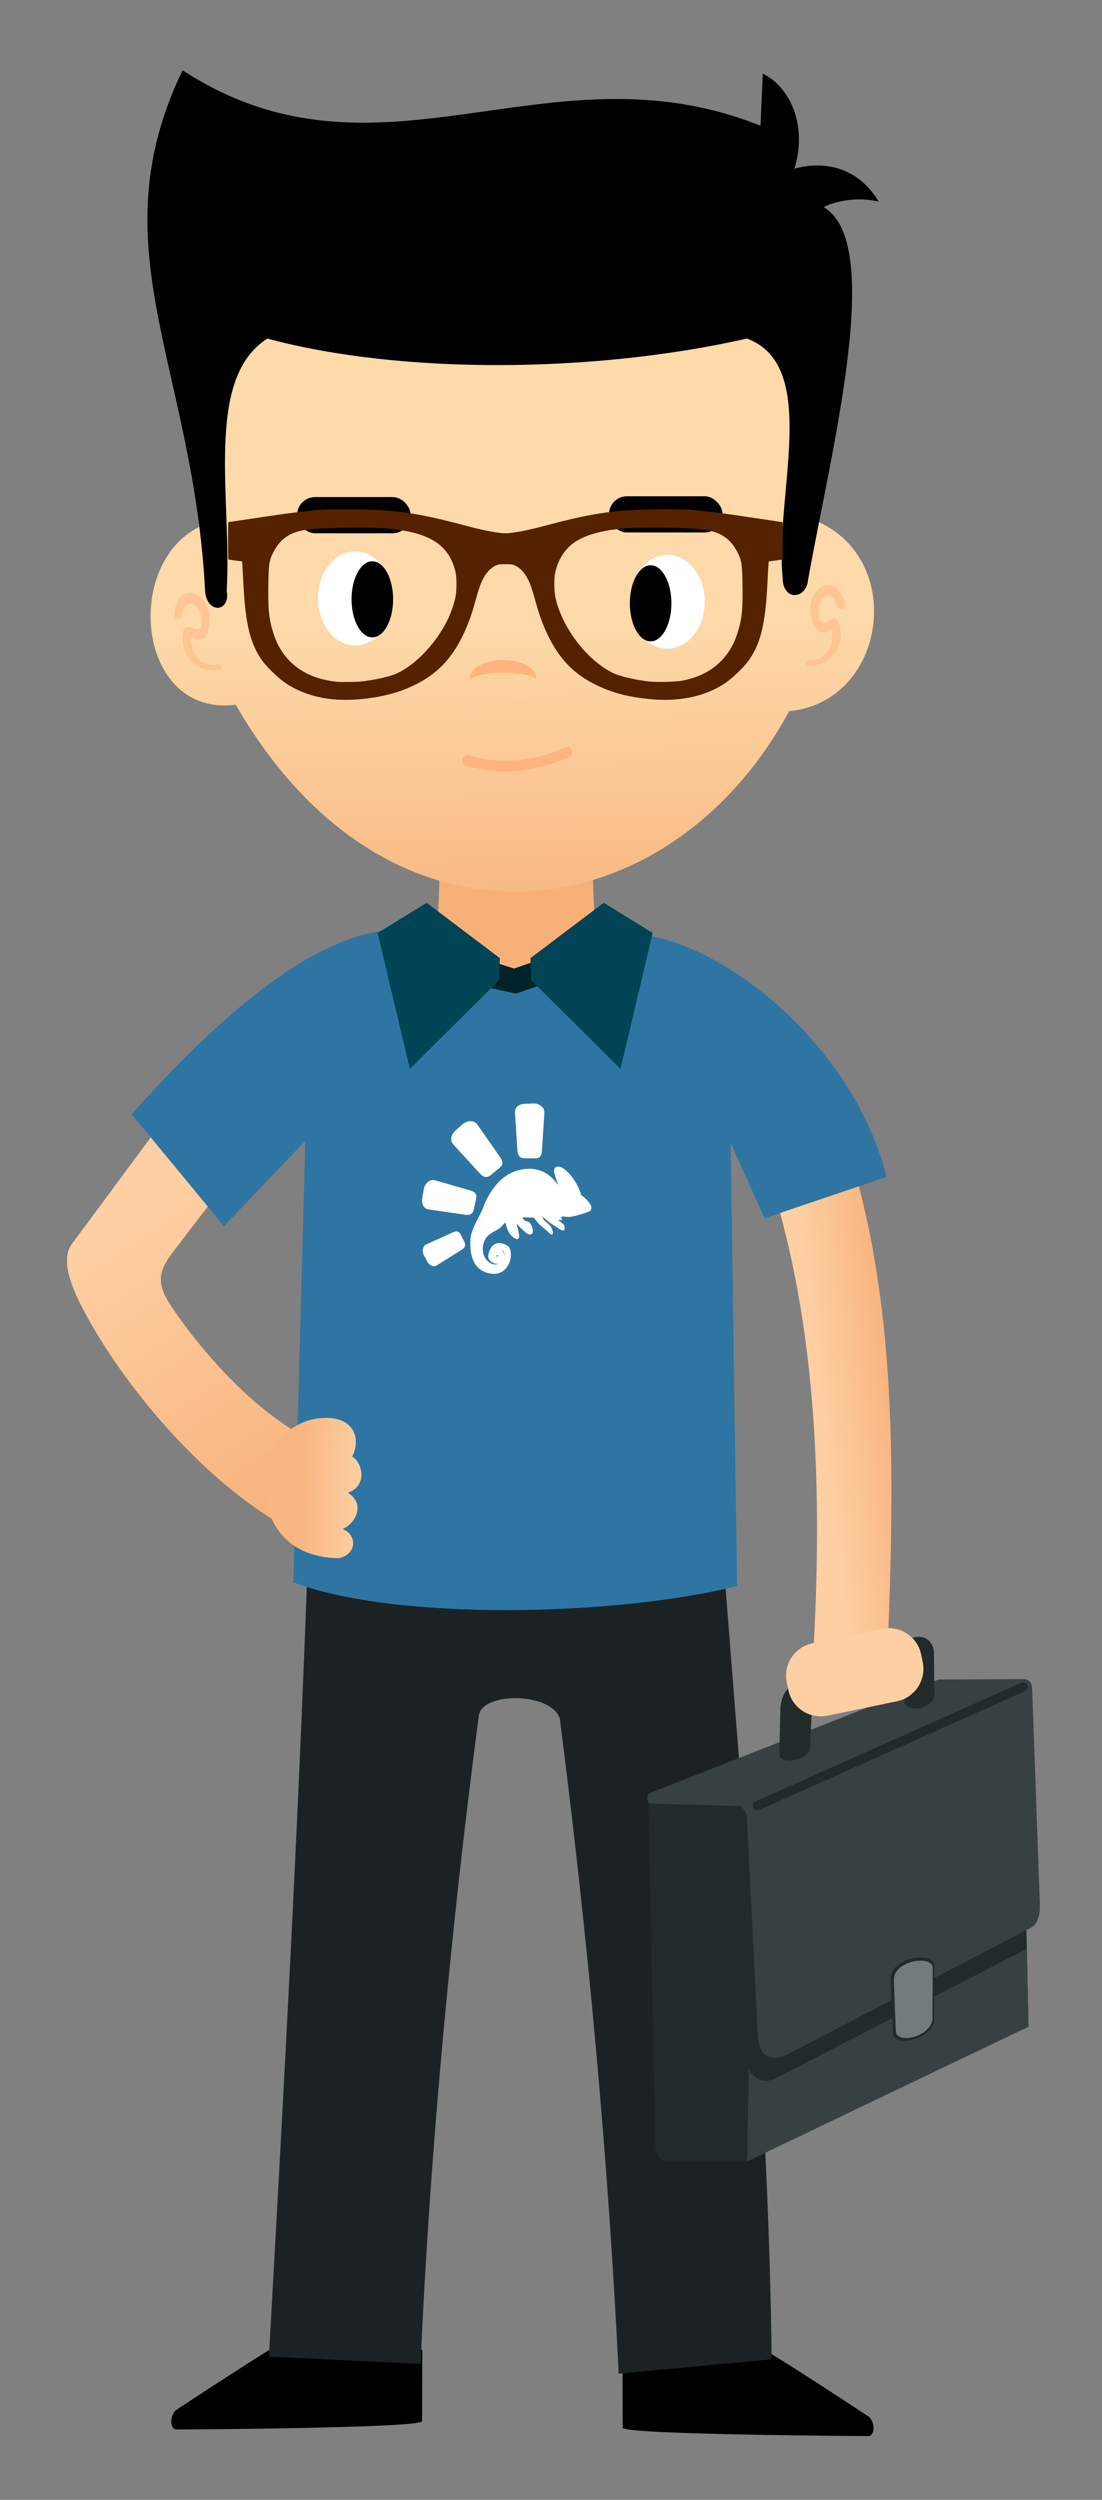 <?xml version="1.0" encoding="UTF-8" standalone="no"?>
<!-- Created with Inkscape (http://www.inkscape.org/) -->

<svg
   xmlns:dc="http://purl.org/dc/elements/1.1/"
   xmlns:cc="http://creativecommons.org/ns#"
   xmlns:rdf="http://www.w3.org/1999/02/22-rdf-syntax-ns#"
   xmlns:svg="http://www.w3.org/2000/svg"
   xmlns="http://www.w3.org/2000/svg"
   xmlns:xlink="http://www.w3.org/1999/xlink"
   xmlns:sodipodi="http://sodipodi.sourceforge.net/DTD/sodipodi-0.dtd"
   xmlns:inkscape="http://www.inkscape.org/namespaces/inkscape"
   width="150"
   height="340"
   viewBox="0 0 150 340"
   id="svg4971"
   version="1.1"
   inkscape:version="0.91 r"
   sodipodi:docname="gotowork.svg">
  <rect x="0" y="0" width="150" height="340" fill="#808080" stroke="none"/>
  <defs
     id="defs4973">
    <linearGradient
       inkscape:collect="always"
       xlink:href="#linearGradient8700"
       id="linearGradient8767"
       x1="252.457"
       y1="310.72"
       x2="272.724"
       y2="341.72"
       gradientUnits="userSpaceOnUse"
       gradientTransform="translate(83.263,4.719)" />
    <linearGradient
       inkscape:collect="always"
       id="linearGradient8700">
      <stop
         style="stop-color:#fecfa3;stop-opacity:1;"
         offset="0"
         id="stop8702" />
      <stop
         style="stop-color:#f6ad75;stop-opacity:1"
         offset="1"
         id="stop8704" />
    </linearGradient>
    <linearGradient
       inkscape:collect="always"
       xlink:href="#linearGradient8700"
       id="linearGradient8759"
       x1="317.462"
       y1="327.198"
       x2="326.072"
       y2="326.198"
       gradientUnits="userSpaceOnUse"
       gradientTransform="translate(83.263,4.719)" />
    <linearGradient
       inkscape:collect="always"
       xlink:href="#linearGradient9229"
       id="linearGradient9283"
       gradientUnits="userSpaceOnUse"
       x1="173.942"
       y1="546.221"
       x2="173.327"
       y2="512.28"
       gradientTransform="translate(221.649,-257.746)" />
    <linearGradient
       inkscape:collect="always"
       id="linearGradient9229">
      <stop
         style="stop-color:#f7b37d;stop-opacity:1"
         offset="0"
         id="stop9231" />
      <stop
         style="stop-color:#fed9a9;stop-opacity:1"
         offset="1"
         id="stop9233" />
    </linearGradient>
    <linearGradient
       inkscape:collect="always"
       xlink:href="#linearGradient9504"
       id="linearGradient9510"
       x1="247.86"
       y1="385.666"
       x2="248.697"
       y2="382.104"
       gradientUnits="userSpaceOnUse"
       gradientTransform="matrix(-0.305,-1.216,1.444,-0.225,-122.532,728.683)" />
    <linearGradient
       inkscape:collect="always"
       id="linearGradient9504">
      <stop
         style="stop-color:#fecfa3;stop-opacity:1;"
         offset="0"
         id="stop9506" />
      <stop
         style="stop-color:#f8b681;stop-opacity:1"
         offset="1"
         id="stop9508" />
    </linearGradient>
  </defs>
  <sodipodi:namedview
     id="base"
     pagecolor="#ffffff"
     bordercolor="#666666"
     borderopacity="1.0"
     inkscape:pageopacity="0.0"
     inkscape:pageshadow="2"
     inkscape:zoom="1.8447168"
     inkscape:cx="49.833157"
     inkscape:cy="151.48105"
     inkscape:document-units="px"
     inkscape:current-layer="layer1"
     showgrid="false"
     units="px"
     inkscape:window-width="1920"
     inkscape:window-height="1056"
     inkscape:window-x="1920"
     inkscape:window-y="24"
     inkscape:window-maximized="1" />
  <g
     inkscape:label="Capa 1"
     inkscape:groupmode="layer"
     id="layer1"
     transform="translate(0,-712.362)">
    <g
       id="g16452"
       transform="matrix(1.489,0,0,1.489,-485.184,409.281)"
       inkscape:export-filename="/var/www/chamilo/main/default_course_document/images/mr_chamilo/gotowork.png"
       inkscape:export-xdpi="90"
       inkscape:export-ydpi="90">
      <path
         style="fill:#f7b078;fill-opacity:1;fill-rule:evenodd;stroke:none;stroke-width:0.5;stroke-linecap:butt;stroke-linejoin:miter;stroke-miterlimit:4;stroke-dasharray:none;stroke-opacity:1"
         d="m 366.147,280.28 -0.359,9.98 7.303,9.037 c 0,0 7.1,-8.081 7.219,-8.917 l -0.418,-10.279 z"
         id="path7385"
         inkscape:connector-curvature="0"
         sodipodi:nodetypes="cccccc" />
      <path
         sodipodi:nodetypes="czzcccccc"
         inkscape:connector-curvature="0"
         id="path7389"
         d="m 354.061,301.909 c 0,0 -12.176,15.565 -12.832,16.606 -0.656,1.041 -1.078,2.012 -0.123,3.706 0.955,1.694 7.066,10.317 13.88,13.167 l -0.764,8.773 c -8.495,-3.684 -17.164,-13.785 -21.114,-21.673 -0.737,-1.542 -1.755,-3.954 -0.657,-5.359 l 14.746,-19.914 z"
         style="fill:url(#linearGradient8767);fill-opacity:1;fill-rule:evenodd;stroke:none;stroke-width:1px;stroke-linecap:butt;stroke-linejoin:miter;stroke-opacity:1" />
      <path
         style="fill:#000000;fill-opacity:1;fill-rule:evenodd;stroke:none;stroke-width:1px;stroke-linecap:butt;stroke-linejoin:miter;stroke-opacity:1"
         d="m 382.746,418.796 0.025,6.522 c 0.467,0.632 22.506,0.745 22.506,0.745 0.564,-0.11 0.557,-1.272 -0.007,-1.773 0,0 -9.508,-6.254 -9.804,-6.212 -3.813,-0.282 -10.122,-0.17 -12.72,0.718 z"
         id="path7391"
         inkscape:connector-curvature="0"
         sodipodi:nodetypes="ccccccc" />
      <path
         sodipodi:nodetypes="ccccccc"
         inkscape:connector-curvature="0"
         id="path7393"
         d="m 364.453,418.198 -0.025,6.522 c -0.467,0.632 -22.506,0.744 -22.506,0.744 -0.564,-0.11 -0.557,-1.272 0.007,-1.773 0,0 9.508,-6.254 9.804,-6.212 3.813,-0.282 10.122,-0.17 12.72,0.718 z"
         style="fill:#000000;fill-opacity:1;fill-rule:evenodd;stroke:none;stroke-width:1px;stroke-linecap:butt;stroke-linejoin:miter;stroke-opacity:1" />
      <path
         sodipodi:nodetypes="ccccc"
         inkscape:connector-curvature="0"
         id="path7592"
         d="m 395.975,310.432 c 4.68,14.049 5.05,29.825 4.195,44.568 l 6.816,-0.734 c 0.635,-16.022 0.892,-31.722 -3.67,-45.932 z"
         style="fill:url(#linearGradient8759);fill-opacity:1;fill-rule:evenodd;stroke:none;stroke-width:1px;stroke-linecap:butt;stroke-linejoin:miter;stroke-opacity:1" />
      <path
         style="fill:#1c2224;fill-opacity:1;fill-rule:evenodd;stroke:none;stroke-width:1px;stroke-linecap:butt;stroke-linejoin:miter;stroke-opacity:1"
         d="m 353.978,346.21 37.992,-0.283 c 1.807,23.65 4.154,49.251 4.416,73.121 l -13.984,1.315 c -0.975,-19.941 -2.827,-39.882 -5.379,-59.823 -0.752,-2.446 -7.203,-2.481 -7.411,-0.239 -2.651,20.073 -4.531,41.021 -5.319,59.165 l -13.865,-0.657 c 1.339,-23.888 2.652,-47.827 3.549,-72.6 z"
         id="path7395"
         inkscape:connector-curvature="0"
         sodipodi:nodetypes="ccccccccc" />
      <path
         style="fill:#2e75a3;fill-opacity:1;fill-rule:evenodd;stroke:none;stroke-width:1px;stroke-linecap:butt;stroke-linejoin:miter;stroke-opacity:1"
         d="m 383.824,288.861 c 7.554,0.386 19.939,9.757 23.062,22.186 l -11.143,3.776 -3.108,-6.89 0.592,40.484 c -11.165,2.787 -31.327,3.191 -40.568,-0.338 l 1.099,-40.315 -7.438,7.776 -8.452,-10.227 c 6.28,-6.919 15.328,-16.057 23.58,-16.819 l 11.522,3.908 z"
         id="path7397"
         inkscape:connector-curvature="0"
         sodipodi:nodetypes="cccccccccccc" />
      <path
         style="fill:#00222b;fill-rule:evenodd;stroke:none;stroke-width:1px;stroke-linecap:butt;stroke-linejoin:miter;stroke-opacity:1"
         d="m 369.545,293.542 c 0.338,0.085 3.465,0.761 3.465,0.761 l 3.676,-1.268 -0.972,-2.028 -2.874,1.014 -2.747,-0.887 z"
         id="path7399"
         inkscape:connector-curvature="0" />
      <path
         style="fill:#004455;fill-rule:evenodd;stroke:none;stroke-width:1px;stroke-linecap:butt;stroke-linejoin:miter;stroke-opacity:1"
         d="m 374.394,293.069 8.175,8.114 2.941,-12.417 -4.478,-2.756 -6.693,5.055 z"
         id="path7401"
         inkscape:connector-curvature="0"
         sodipodi:nodetypes="cccccc" />
      <path
         sodipodi:nodetypes="cccccc"
         inkscape:connector-curvature="0"
         id="path7403"
         d="m 371.485,293.069 -8.175,8.114 -2.941,-12.417 4.478,-2.756 6.693,5.055 z"
         style="fill:#004455;fill-rule:evenodd;stroke:none;stroke-width:1px;stroke-linecap:butt;stroke-linejoin:miter;stroke-opacity:1" />
      <g
         id="g7409"
         transform="matrix(0.089,0,0,0.091,320.037,257.047)"
         style="fill:#ffffff">
        <path
           inkscape:connector-curvature="0"
           id="path7411"
           d="m 670.879,627.884 c 0,0 1.414,-0.698 1.85,-3.093 7.1e-4,-0.141 0.002,-0.282 0.002,-0.423 l 0.002,-0.423 c -0.13,-2.257 -2.373,-4.948 -4.899,-7.64 -2.947,-2.976 -5.48,-4.399 -5.48,-4.399 0,0 -1.24,-5.929 -6.559,-14.135 -5.178,-8.206 -14.163,-16.853 -19.113,-14.34 -4.95,2.513 -0.613,9.586 -0.342,11.703 0.412,2.258 2.509,5.936 1.804,5.932 -0.846,-0.145 -11.465,-20.365 -38.297,-14.861 -6.92,1.516 -12.861,4.447 -17.676,8.23 l -0.24,47.1 c 1.701,-1.684 2.411,-2.526 2.411,-2.526 0,0 1.791,8.47 5.157,12.295 3.366,3.825 7.446,6.102 8.73,3.288 1.283,-2.673 -2.608,-14.256 -2.608,-14.256 0,0 7.3,7.088 9.407,8.791 2.107,1.703 6.188,3.839 7.336,0.037 1.007,-3.802 -1.926,-9.599 -4.319,-10.599 -2.252,-0.999 -3.663,-1.006 -3.663,-1.006 0,0 -1.401,-1.84 -2.104,-2.408 -0.844,-0.568 -0.985,-0.569 -0.985,-0.569 0,0 1.273,-0.699 5.223,-0.538 4.09,0.162 7.334,0.319 7.334,0.319 0,0 3.641,5.377 5.889,7.081 2.107,1.844 7.586,6.243 9.552,8.087 1.825,1.843 2.949,2.694 3.662,1.147 0.572,-1.548 -0.395,-5.643 -2.919,-8.617 -2.666,-2.834 -5.48,-4.399 -6.46,-5.815 -0.838,-1.696 -1.396,-2.969 -1.396,-2.969 0,0 5.2,3.834 6.464,5.11 1.405,1.135 10.686,6.964 12.233,7.959 1.546,1.136 2.255,0.435 2.255,0.435 0,0 1.124,0.852 1.55,0.29 0.426,-0.562 1.574,-4.364 -1.377,-6.635 -3.091,-2.413 -4.92,-3.551 -4.636,-3.831 0.142,-0.281 3.241,0.722 3.669,-0.122 0.286,-0.704 -0.132,-1.834 -0.554,-2.118 -0.28,-0.424 0.853,-1.265 0.853,-1.265 0,0 1.129,0.006 5.782,0.452 4.653,0.447 16.382,-3.442 18.785,-4.276 2.403,-0.834 3.675,-1.392 3.675,-1.392 l 0,0 z m -89.184,60.185 c 9.766,-6.296 10.271,-22.37 4.926,-25.5 -1.547,-0.995 -3.095,-1.708 -4.786,-2.14 l -0.037,7.333 c 0.422,0.284 0.843,0.709 1.121,1.416 0.838,1.696 0.404,3.81 0.404,3.81 0,0 -0.127,-2.68 -1.108,-4.095 -0.14,-0.142 -0.281,-0.283 -0.421,-0.425 l -0.1,19.601 z m 0.476,-93.635 c -2.124,1.54 -3.967,3.364 -5.669,5.189 l -0.237,46.677 c 1.415,-0.839 2.689,-1.679 3.823,-2.801 0.709,-0.702 1.277,-1.404 1.844,-1.965 l 0.24,-47.1 0,0 z m -6.131,96.004 c 2.118,-0.412 4.098,-1.248 5.655,-2.369 l 0.1,-19.601 c -0.841,-1.132 -1.542,-1.841 -1.542,-1.841 0,0 0.704,0.286 1.546,1.136 l 0.037,-7.333 c -1.831,-0.573 -3.805,-0.865 -5.641,-0.452 l -0.062,12.268 0,0 c 0.425,-0.28 1.131,-0.417 0.844,0.568 -0.144,0.563 -0.567,0.561 -0.849,0.56 l 0,0 -0.037,7.192 c 0.282,0.002 0.705,0.003 0.988,-0.136 0,0 -0.284,0.281 -0.99,0.559 l -0.048,9.448 z m 0.462,-90.815 c -9.928,10.385 -14.365,22.913 -15.367,25.729 -1.574,4.364 -11.67,20.107 -12.564,29.409 -0.753,9.445 -1.011,32.43 20.416,35.641 2.537,0.436 4.935,0.448 7.054,0.036 l 0.048,-9.448 c -1.978,0.554 -6.354,1.096 -11.263,-4.57 -6.592,-7.649 -3.284,-20.042 1.957,-24.246 3.4,-2.803 6.653,-4.338 9.482,-5.875 l 0.237,-46.677 0,0 z m -0.307,60.355 -0.062,12.268 c -0.425,0.28 -0.707,0.278 -0.987,-0.146 -0.286,0.845 0.276,1.271 0.981,1.274 l -0.037,7.192 c -4.516,0.4 -10.704,-3.58 -9.12,-9.777 1.87,-7.042 5.271,-10.127 9.225,-10.812 z"
           style="fill:#ffffff;fill-opacity:1;stroke:none" />
        <g
           id="g7413"
           transform="matrix(0.675,0.003,-0.003,0.675,391.442,224.966)"
           inkscape:transform-center-y="-65.497173"
           style="fill:#ffffff;fill-opacity:1">
          <path
             style="fill:#ffffff;fill-opacity:1;stroke:none"
             d="m 317.497,435.666 13.283,-0.497 c 7.13,-0.267 16.92,4.74 16.36,13.874 l -3.481,56.8 c -0.436,7.122 -3.506,10.89 -9.149,10.89 l -17.51,0 c -7.135,0 -10.136,-4.519 -10.641,-11.636 l -3.979,-56.054 c -0.505,-7.117 4.998,-12.997 15.117,-13.376 z"
             id="path7415"
             inkscape:connector-curvature="0"
             sodipodi:nodetypes="sssssssss" />
        </g>
        <g
           inkscape:transform-center-y="-53.403829"
           transform="matrix(0.551,-0.446,0.447,0.551,163.593,448.329)"
           id="g7417"
           inkscape:transform-center-x="43.829697"
           style="fill:#ffffff;fill-opacity:0.703">
          <path
             sodipodi:nodetypes="sssssssss"
             inkscape:connector-curvature="0"
             id="path7419"
             d="m 317.497,435.666 13.283,-0.497 c 7.13,-0.267 16.92,4.74 16.36,13.874 l -3.481,56.8 c -0.436,7.122 -3.506,10.89 -9.149,10.89 l -17.51,0 c -7.135,0 -10.136,-4.519 -10.641,-11.636 l -3.979,-56.054 c -0.505,-7.117 4.998,-12.997 15.117,-13.376 z"
             style="fill:#ffffff;fill-opacity:1;stroke:none" />
        </g>
        <g
           inkscape:transform-center-x="63.28487"
           id="g7421"
           transform="matrix(0.142,-0.654,0.654,0.141,169.005,760.522)"
           inkscape:transform-center-y="-14.415814"
           style="fill:#ffffff;fill-opacity:1">
          <path
             style="fill:#ffffff;fill-opacity:1;stroke:none"
             d="m 317.497,435.666 13.283,-0.497 c 7.13,-0.267 16.92,4.74 16.36,13.874 l -3.481,56.8 c -0.436,7.122 -3.506,10.89 -9.149,10.89 l -17.51,0 c -7.135,0 -10.136,-4.519 -10.641,-11.636 l -3.979,-56.054 c -0.505,-7.117 4.998,-12.997 15.117,-13.376 z"
             id="path7423"
             inkscape:connector-curvature="0"
             sodipodi:nodetypes="sssssssss" />
        </g>
        <g
           inkscape:transform-center-y="24.205256"
           transform="matrix(-0.243,-0.469,0.469,-0.243,376.974,933.025)"
           id="g7425"
           inkscape:transform-center-x="45.418014"
           style="fill:#ffffff;fill-opacity:1">
          <path
             sodipodi:nodetypes="sssssssss"
             inkscape:connector-curvature="0"
             id="path7427"
             d="m 317.497,435.666 13.283,-0.497 c 7.13,-0.267 16.92,4.74 16.36,13.874 l -3.481,56.8 c -0.436,7.122 -3.506,10.89 -9.149,10.89 l -17.51,0 c -7.135,0 -10.136,-4.519 -10.641,-11.636 l -3.979,-56.054 c -0.505,-7.117 4.998,-12.997 15.117,-13.376 z"
             style="fill:#ffffff;fill-opacity:1;stroke:none" />
        </g>
      </g>
      <g
         transform="matrix(1.691,0,0,1.691,-486.509,-177.028)"
         id="g7583">
        <path
           style="fill:#222a2c;fill-opacity:1;fill-rule:evenodd;stroke:none;stroke-width:0.2;stroke-linecap:butt;stroke-linejoin:miter;stroke-miterlimit:4;stroke-dasharray:none;stroke-opacity:1"
           d="m 515.446,322.246 15.481,-6.174 4.672,0.037 0.401,18.424 -15.267,7.284 -4.21,-0.012 c -0.378,-0.025 -0.605,-0.287 -0.691,-0.634 z"
           id="path7567"
           inkscape:connector-curvature="0"
           sodipodi:nodetypes="cccccccc" />
        <path
           style="fill:#374142;fill-opacity:1;fill-rule:evenodd;stroke:none;stroke-width:0.1;stroke-linecap:butt;stroke-linejoin:miter;stroke-miterlimit:4;stroke-dasharray:none;stroke-opacity:1"
           d="m 515.497,322.478 4.9,0.138 c 0.206,0.109 0.36,0.341 0.379,0.655 l 0.594,11.804 c 0.094,1.13 0.711,1.296 1.468,1.022 l 13.37,-6.947 c 0.25,-0.22 0.42,-0.538 0.406,-1.18 l -0.413,-11.593 c 6.8e-4,-0.331 -0.088,-0.582 -0.417,-0.617 l -4.636,0.019 -15.651,6.148 c -0.135,0.051 -0.129,0.493 0,0.55 z"
           id="path7569"
           inkscape:connector-curvature="0"
           sodipodi:nodetypes="cccccccccccc" />
        <path
           style="fill:#374142;fill-opacity:1;fill-rule:evenodd;stroke:none;stroke-width:0.1;stroke-linecap:butt;stroke-linejoin:miter;stroke-miterlimit:4;stroke-dasharray:none;stroke-opacity:1"
           d="m 520.872,336.858 -0.079,4.955 15.206,-7.288 -0.092,-4.195 -13.502,6.952 c -0.364,0.206 -0.994,0.381 -1.533,-0.424 z"
           id="path7571"
           inkscape:connector-curvature="0"
           sodipodi:nodetypes="cccccc" />
        <path
           sodipodi:nodetypes="ccccc"
           inkscape:connector-curvature="0"
           id="path7581"
           d="m 528.558,331.918 c 0,0.226 0.11,2.945 0.11,2.945 0.01,0.874 2.209,0.344 2.223,-0.713 l 0.015,-2.931 c -0.027,-0.784 -2.367,-0.441 -2.348,0.699 z"
           style="fill:#222a2c;fill-opacity:1;fill-rule:evenodd;stroke:none;stroke-width:0.1;stroke-linecap:butt;stroke-linejoin:miter;stroke-miterlimit:4;stroke-dasharray:none;stroke-opacity:1" />
        <path
           style="fill:#727c7d;fill-opacity:1;fill-rule:evenodd;stroke:none;stroke-width:0.1;stroke-linecap:butt;stroke-linejoin:miter;stroke-miterlimit:4;stroke-dasharray:none;stroke-opacity:1"
           d="m 528.724,332.008 c 0,0.21 0.098,2.733 0.098,2.733 0.009,0.811 1.973,0.319 1.986,-0.662 l 0.013,-2.72 c -0.024,-0.728 -2.114,-0.409 -2.097,0.649 z"
           id="path7573"
           inkscape:connector-curvature="0"
           sodipodi:nodetypes="ccccc" />
        <path
           style="color:#000000;font-style:normal;font-variant:normal;font-weight:normal;font-stretch:normal;font-size:medium;line-height:normal;font-family:sans-serif;text-indent:0;text-align:start;text-decoration:none;text-decoration-line:none;text-decoration-style:solid;text-decoration-color:#000000;letter-spacing:normal;word-spacing:normal;text-transform:none;direction:ltr;block-progression:tb;writing-mode:lr-tb;baseline-shift:baseline;text-anchor:start;white-space:normal;clip-rule:nonzero;display:inline;overflow:visible;visibility:visible;opacity:1;isolation:auto;mix-blend-mode:normal;color-interpolation:sRGB;color-interpolation-filters:linearRGB;solid-color:#000000;solid-opacity:1;fill:#222a2c;fill-opacity:1;fill-rule:evenodd;stroke:none;stroke-width:0.5;stroke-linecap:round;stroke-linejoin:round;stroke-miterlimit:4;stroke-dasharray:none;stroke-dashoffset:0;stroke-opacity:1;color-rendering:auto;image-rendering:auto;shape-rendering:auto;text-rendering:auto;enable-background:accumulate"
           d="m 535.697,315.932 a 0.25,0.25 0 0 0 -0.09,0.023 l -14.367,6.414 a 0.25,0.25 0 1 0 0.205,0.457 l 14.367,-6.414 a 0.25,0.25 0 0 0 -0.115,-0.48 z"
           id="path7575"
           inkscape:connector-curvature="0" />
        <path
           style="fill:#222a2c;fill-opacity:1;fill-rule:evenodd;stroke:none;stroke-width:0.1;stroke-linecap:butt;stroke-linejoin:miter;stroke-miterlimit:4;stroke-dasharray:none;stroke-opacity:1"
           d="m 524.262,317.926 -0.074,1.548 c -0.025,0.641 -1.505,0.935 -1.659,0.417 l 0.056,-2.577 c 0.033,-0.387 0.165,-0.913 0.667,-1.279 l 6.581,-2.54 c 0.713,-0.143 1.081,0.393 1.057,0.945 l 0.018,2.206 c -0.065,0.587 -1.165,0.999 -1.613,0.426 l 0.074,-1.103 c 0.011,-0.247 -0.043,-0.5 -0.291,-0.411 l -4.448,1.731 c -0.176,0.087 -0.388,0.311 -0.368,0.636 z"
           id="path7577"
           inkscape:connector-curvature="0"
           sodipodi:nodetypes="ccccccccccccc" />
      </g>
      <path
         style="opacity:1;fill:#fecfa3;fill-opacity:1;stroke:none;stroke-width:0.5;stroke-linecap:round;stroke-linejoin:round;stroke-miterlimit:4;stroke-dasharray:none;stroke-opacity:1"
         d="m 397.906,357.901 -0.139,-0.67 c -0.341,-1.647 0.71,-3.248 2.358,-3.589 l 6.342,-1.314 c 1.647,-0.341 3.248,0.71 3.589,2.358 l 0.139,0.67 c 0.341,1.647 -0.71,3.248 -2.358,3.589 l -6.342,1.314 c -1.647,0.341 -3.248,-0.71 -3.589,-2.358 z"
         id="path7405"
         inkscape:connector-curvature="0" />
      <g
         transform="matrix(0.865,0,0,0.865,50.637,40.264)"
         id="g14314">
        <path
           sodipodi:nodetypes="ccccc"
           inkscape:connector-curvature="0"
           id="path9255"
           d="m 343.076,263.184 c -10.314,1.333 -11.98,-14.693 -3.888,-18.763 -3.129,-48.196 69.622,-43.586 64.74,-0.845 10.149,3.809 8.004,19.319 -2.366,20.284 -12.66,23.402 -42.216,27.593 -58.486,-0.676 z"
           style="fill:url(#linearGradient9283);fill-opacity:1;fill-rule:evenodd;stroke:none;stroke-width:1px;stroke-linecap:butt;stroke-linejoin:miter;stroke-opacity:1" />
        <ellipse
           ry="4.96"
           rx="3.944"
           cy="251.951"
           cx="355.708"
           id="ellipse9257"
           style="opacity:1;fill:#ffffff;fill-opacity:1;stroke:none;stroke-width:0.4;stroke-linecap:round;stroke-linejoin:round;stroke-miterlimit:4;stroke-dasharray:none;stroke-opacity:1" />
        <ellipse
           style="opacity:1;fill:#ffffff;fill-opacity:1;stroke:none;stroke-width:0.4;stroke-linecap:round;stroke-linejoin:round;stroke-miterlimit:4;stroke-dasharray:none;stroke-opacity:1"
           id="ellipse9259"
           cx="388.697"
           cy="252.31"
           rx="3.944"
           ry="4.96" />
        <rect
           ry="1.912"
           y="241.254"
           x="349.552"
           height="3.825"
           width="12.012"
           id="rect9261"
           style="opacity:1;fill:#000000;fill-opacity:1;stroke:none;stroke-width:0.4;stroke-linecap:round;stroke-linejoin:round;stroke-miterlimit:4;stroke-dasharray:none;stroke-opacity:1" />
        <rect
           style="opacity:1;fill:#000000;fill-opacity:1;stroke:none;stroke-width:0.4;stroke-linecap:round;stroke-linejoin:round;stroke-miterlimit:4;stroke-dasharray:none;stroke-opacity:1"
           id="rect9263"
           width="12.012"
           height="3.825"
           x="382.514"
           y="241.169"
           ry="1.912" />
        <path
           sodipodi:nodetypes="ccccccccccccc"
           inkscape:connector-curvature="0"
           id="path9265"
           d="m 346.419,224.518 c -6.725,4.249 -3.72,17.082 -4.303,26.654 0.428,2.088 -1.908,2.566 -2.271,0.179 -1.191,-23.903 -11.474,-36.356 -2.391,-55.161 20.797,13.52 38.607,-3.164 61.078,5.857 l 0.239,-5.498 c 2.493,1.149 4.858,4.984 3.347,10.04 0,0 5.618,-1.972 8.905,3.466 -3.246,-0.752 -5.878,0.549 -5.797,0.598 6.497,3.805 0.717,25.897 -1.673,39.384 -0.2,2.029 -2.715,2.267 -2.689,-0.359 -0.83,-8.572 4.012,-22.29 -3.765,-25.16 -16.318,3.694 -36.721,3.775 -50.679,0 z"
           style="fill:#000000;fill-opacity:1;fill-rule:evenodd;stroke:none;stroke-width:1px;stroke-linecap:butt;stroke-linejoin:miter;stroke-opacity:1" />
        <path
           id="path9267"
           d="m 374.838,260.369 a 3.507,1.902 0 0 1 -3.507,1.902 3.507,1.902 0 0 1 -3.507,-1.902 3.507,1.902 0 0 1 3.507,-1.902 3.507,1.902 0 0 1 3.507,1.902 z"
           style="opacity:1;fill:#ffb380;fill-opacity:1;stroke:none;stroke-width:0.5;stroke-linecap:round;stroke-linejoin:round;stroke-miterlimit:4;stroke-dasharray:none;stroke-opacity:1"
           inkscape:connector-curvature="0" />
        <path
           sodipodi:nodetypes="sssss"
           inkscape:connector-curvature="0"
           style="opacity:1;fill:#fdd2a1;fill-opacity:1;stroke:none;stroke-width:0.5;stroke-linecap:round;stroke-linejoin:round;stroke-miterlimit:4;stroke-dasharray:none;stroke-opacity:1"
           d="m 375.346,261.189 c 1e-5,0.911 -1.771,1.649 -3.956,1.649 -2.185,0 -3.956,-0.738 -3.956,-1.649 10e-6,-0.911 1.756,-1.39 3.941,-1.39 2.185,0 3.971,0.479 3.971,1.39 z"
           id="path9269" />
        <ellipse
           ry="4.018"
           rx="2.197"
           cy="252.475"
           cx="386.92"
           id="ellipse9271"
           style="opacity:1;fill:#000000;fill-opacity:1;stroke:none;stroke-width:0.4;stroke-linecap:round;stroke-linejoin:round;stroke-miterlimit:4;stroke-dasharray:none;stroke-opacity:1" />
        <ellipse
           style="opacity:1;fill:#000000;fill-opacity:1;stroke:none;stroke-width:0.4;stroke-linecap:round;stroke-linejoin:round;stroke-miterlimit:4;stroke-dasharray:none;stroke-opacity:1"
           id="ellipse9273"
           cx="357.508"
           cy="252.053"
           rx="2.197"
           ry="4.018" />
        <path
           sodipodi:nodetypes="ccsccccccsczcccc"
           inkscape:connector-curvature="0"
           id="path9275"
           d="m 406.434,250.796 c -0.482,-0.316 -1.082,-0.276 -1.538,0.002 -0.912,0.556 -1.372,1.919 -0.922,3.468 0.174,0.597 0.485,1.061 0.873,1.284 0.519,0.084 0.869,0.022 1.102,-0.456 0.043,0.07 0.107,0.22 0.174,0.419 0.06,1.764 -0.755,2.931 -2.38,2.989 -0.558,-0.026 -0.556,0.604 0.002,0.575 2.546,-0.115 3.896,-2.489 2.97,-4.744 -0.379,-0.535 -0.744,-0.24 -1.18,0.069 -0.317,0.225 -0.651,0.013 -0.806,-0.392 -0.277,-1.189 0.207,-2.144 0.752,-2.33 0.545,-0.186 0.896,0.407 1.167,1.075 0.102,0.522 0.886,0.369 0.784,-0.154 -0.175,-0.886 -0.515,-1.489 -0.997,-1.805 z"
           style="color:#000000;font-style:normal;font-variant:normal;font-weight:normal;font-stretch:normal;font-size:medium;line-height:normal;font-family:sans-serif;text-indent:0;text-align:start;text-decoration:none;text-decoration-line:none;text-decoration-style:solid;text-decoration-color:#000000;letter-spacing:normal;word-spacing:normal;text-transform:none;direction:ltr;block-progression:tb;writing-mode:lr-tb;baseline-shift:baseline;text-anchor:start;white-space:normal;clip-rule:nonzero;display:inline;overflow:visible;visibility:visible;opacity:0.5;isolation:auto;mix-blend-mode:normal;color-interpolation:sRGB;color-interpolation-filters:linearRGB;solid-color:#000000;solid-opacity:1;fill:#ffb380;fill-opacity:1;fill-rule:evenodd;stroke:none;stroke-width:0.7;stroke-linecap:round;stroke-linejoin:round;stroke-miterlimit:4;stroke-dasharray:none;stroke-dashoffset:0;stroke-opacity:1;color-rendering:auto;image-rendering:auto;shape-rendering:auto;text-rendering:auto;enable-background:accumulate" />
        <path
           style="color:#000000;font-style:normal;font-variant:normal;font-weight:normal;font-stretch:normal;font-size:medium;line-height:normal;font-family:sans-serif;text-indent:0;text-align:start;text-decoration:none;text-decoration-line:none;text-decoration-style:solid;text-decoration-color:#000000;letter-spacing:normal;word-spacing:normal;text-transform:none;direction:ltr;block-progression:tb;writing-mode:lr-tb;baseline-shift:baseline;text-anchor:start;white-space:normal;clip-rule:nonzero;display:inline;overflow:visible;visibility:visible;opacity:0.5;isolation:auto;mix-blend-mode:normal;color-interpolation:sRGB;color-interpolation-filters:linearRGB;solid-color:#000000;solid-opacity:1;fill:#ffb380;fill-opacity:1;fill-rule:evenodd;stroke:none;stroke-width:0.7;stroke-linecap:round;stroke-linejoin:round;stroke-miterlimit:4;stroke-dasharray:none;stroke-dashoffset:0;stroke-opacity:1;color-rendering:auto;image-rendering:auto;shape-rendering:auto;text-rendering:auto;enable-background:accumulate"
           d="m 337.298,251.764 c 0.428,-0.386 1.027,-0.438 1.521,-0.232 0.987,0.41 1.649,1.687 1.44,3.287 -0.081,0.617 -0.317,1.123 -0.666,1.403 -0.5,0.162 -0.855,0.154 -1.159,-0.283 -0.032,0.075 -0.072,0.233 -0.108,0.44 0.21,1.753 1.193,2.781 2.808,2.591 0.548,-0.111 0.642,0.512 0.086,0.569 -2.534,0.275 -4.231,-1.866 -3.659,-4.235 0.293,-0.586 0.699,-0.351 1.177,-0.112 0.347,0.174 0.646,-0.086 0.737,-0.51 0.092,-1.217 -0.532,-2.087 -1.099,-2.188 -0.567,-0.101 -0.824,0.539 -0.989,1.24 -0.021,0.532 -0.819,0.5 -0.798,-0.032 0.037,-0.903 0.282,-1.55 0.71,-1.936 z"
           id="path9277"
           inkscape:connector-curvature="0"
           sodipodi:nodetypes="ccsccccccsczcccc" />
        <path
           style="color:#000000;font-style:normal;font-variant:normal;font-weight:normal;font-stretch:normal;font-size:medium;line-height:normal;font-family:sans-serif;text-indent:0;text-align:start;text-decoration:none;text-decoration-line:none;text-decoration-style:solid;text-decoration-color:#000000;letter-spacing:normal;word-spacing:normal;text-transform:none;direction:ltr;block-progression:tb;writing-mode:lr-tb;baseline-shift:baseline;text-anchor:start;white-space:normal;clip-rule:nonzero;display:inline;overflow:visible;visibility:visible;opacity:1;isolation:auto;mix-blend-mode:normal;color-interpolation:sRGB;color-interpolation-filters:linearRGB;solid-color:#000000;solid-opacity:1;fill:#ffb380;fill-opacity:1;fill-rule:evenodd;stroke:none;stroke-width:1.2;stroke-linecap:round;stroke-linejoin:round;stroke-miterlimit:4;stroke-dasharray:none;stroke-dashoffset:0;stroke-opacity:1;color-rendering:auto;image-rendering:auto;shape-rendering:auto;text-rendering:auto;enable-background:accumulate"
           d="m 378.021,267.624 c -3.836,1.881 -8.023,1.7 -10.43,0.879 -0.822,0.046 -0.717,1.289 0.102,1.195 4.156,1.089 7.473,0.301 10.387,-0.875 0.799,-0.039 0.741,-1.238 -0.059,-1.199 z"
           id="path9279"
           inkscape:connector-curvature="0"
           sodipodi:nodetypes="cccccc" />
        <path
           sodipodi:nodetypes="cssccccsscsccsccscccsccsssccssccssssccccsccssscssccccssccssscssccc"
           inkscape:connector-curvature="0"
           id="path9281"
           d="m 353.119,262.587 c -1.771,-0.204 -3.422,-0.783 -4.752,-1.669 -0.707,-0.471 -1.899,-1.598 -2.406,-2.276 -1.329,-1.775 -1.861,-3.886 -2.08,-8.253 -0.071,-1.405 -0.127,-2.346 -0.139,-2.347 -0.207,-0.01 -1.404,-0.173 -1.444,-0.197 -0.053,-0.031 -0.054,-3.943 -0.002,-3.943 0.024,-1.6e-4 2.344,-0.344 4.468,-0.663 1.546,-0.232 2.544,-0.359 4.431,-0.563 1.046,-0.113 1.428,-0.126 3.702,-0.124 4.755,0.004 7.218,0.334 12.069,1.62 1.982,0.525 2.923,0.728 3.976,0.859 0.543,0.067 0.717,0.067 1.26,0 1.053,-0.131 1.994,-0.334 3.976,-0.859 4.851,-1.285 7.314,-1.616 12.069,-1.62 2.274,-0.002 2.657,0.011 3.702,0.124 1.887,0.205 2.885,0.331 4.431,0.563 2.125,0.319 4.444,0.663 4.468,0.663 0.053,2.4e-4 0.051,3.912 -0.002,3.943 -0.04,0.024 -1.237,0.187 -1.444,0.197 -0.013,7.3e-4 -0.069,0.942 -0.139,2.347 -0.22,4.367 -0.752,6.479 -2.08,8.253 -0.507,0.677 -1.699,1.805 -2.406,2.276 -2.112,1.406 -4.842,1.978 -7.975,1.67 -2.212,-0.218 -3.816,-0.63 -5.464,-1.407 -1.765,-0.831 -3.05,-1.876 -4.106,-3.34 -0.991,-1.374 -1.83,-3.233 -2.418,-5.358 -0.432,-1.562 -0.583,-2.004 -0.895,-2.612 -0.325,-0.634 -0.788,-1.127 -1.279,-1.362 -0.322,-0.155 -0.377,-0.163 -1.068,-0.163 -0.691,0 -0.746,0.008 -1.068,0.163 -0.491,0.235 -0.954,0.728 -1.279,1.362 -0.312,0.608 -0.464,1.05 -0.895,2.612 -0.587,2.126 -1.426,3.985 -2.417,5.358 -1.057,1.464 -2.341,2.509 -4.106,3.34 -0.99,0.466 -1.722,0.719 -2.857,0.989 -1.89,0.448 -4.151,0.61 -5.831,0.417 z m 3.119,-1.848 c 1.499,-0.148 3.161,-0.526 3.936,-0.896 2.323,-1.109 4.773,-3.968 5.737,-6.694 0.376,-1.064 0.489,-1.682 0.49,-2.678 8.2e-4,-0.946 -0.078,-1.407 -0.373,-2.179 -0.853,-2.232 -2.874,-3.332 -6.816,-3.709 -1.937,-0.186 -6.956,-0.116 -8.643,0.119 -1.752,0.245 -2.779,0.939 -3.522,2.383 -0.438,0.851 -0.496,1.221 -0.529,3.413 -0.032,2.088 0.025,3.036 0.247,4.087 0.155,0.734 0.519,1.788 0.797,2.309 1.203,2.256 3.233,3.534 6.141,3.864 0.388,0.044 2.017,0.031 2.536,-0.02 z m 34.056,-0.101 c 2.463,-0.481 4.209,-1.716 5.289,-3.743 0.278,-0.521 0.642,-1.575 0.797,-2.309 0.222,-1.05 0.279,-1.999 0.247,-4.087 -0.034,-2.192 -0.091,-2.562 -0.529,-3.413 -0.744,-1.444 -1.77,-2.138 -3.522,-2.383 -1.687,-0.236 -6.707,-0.305 -8.643,-0.119 -2.296,0.22 -3.922,0.684 -5.038,1.438 -1.019,0.689 -1.735,1.791 -2.051,3.159 -0.151,0.656 -0.138,1.971 0.029,2.727 0.696,3.16 3.361,6.629 6.098,7.936 0.744,0.355 2.392,0.737 3.863,0.896 0.777,0.084 2.818,0.024 3.46,-0.101 z"
           style="fill:#552200;fill-opacity:1" />
      </g>
      <path
         sodipodi:nodetypes="cccsscc"
         inkscape:connector-curvature="0"
         id="path9502"
         d="m 357.165,343.216 c 1.389,-0.647 1.988,-2.403 0.483,-3.312 1.946,-0.716 1.206,-2.916 0.392,-3.298 0.798,-1.607 0.193,-3.424 -2.107,-3.54 -3.826,-0.194 -6.221,3.377 -5.98,6.261 0.259,3.098 1.834,6.444 6.847,6.551 1.685,-0.345 1.714,-2.138 0.364,-2.662 z"
         style="fill:url(#linearGradient9510);fill-opacity:1;fill-rule:evenodd;stroke:none;stroke-width:0.2;stroke-linecap:butt;stroke-linejoin:miter;stroke-miterlimit:4;stroke-dasharray:none;stroke-opacity:1" />
    </g>
  </g>
</svg>
